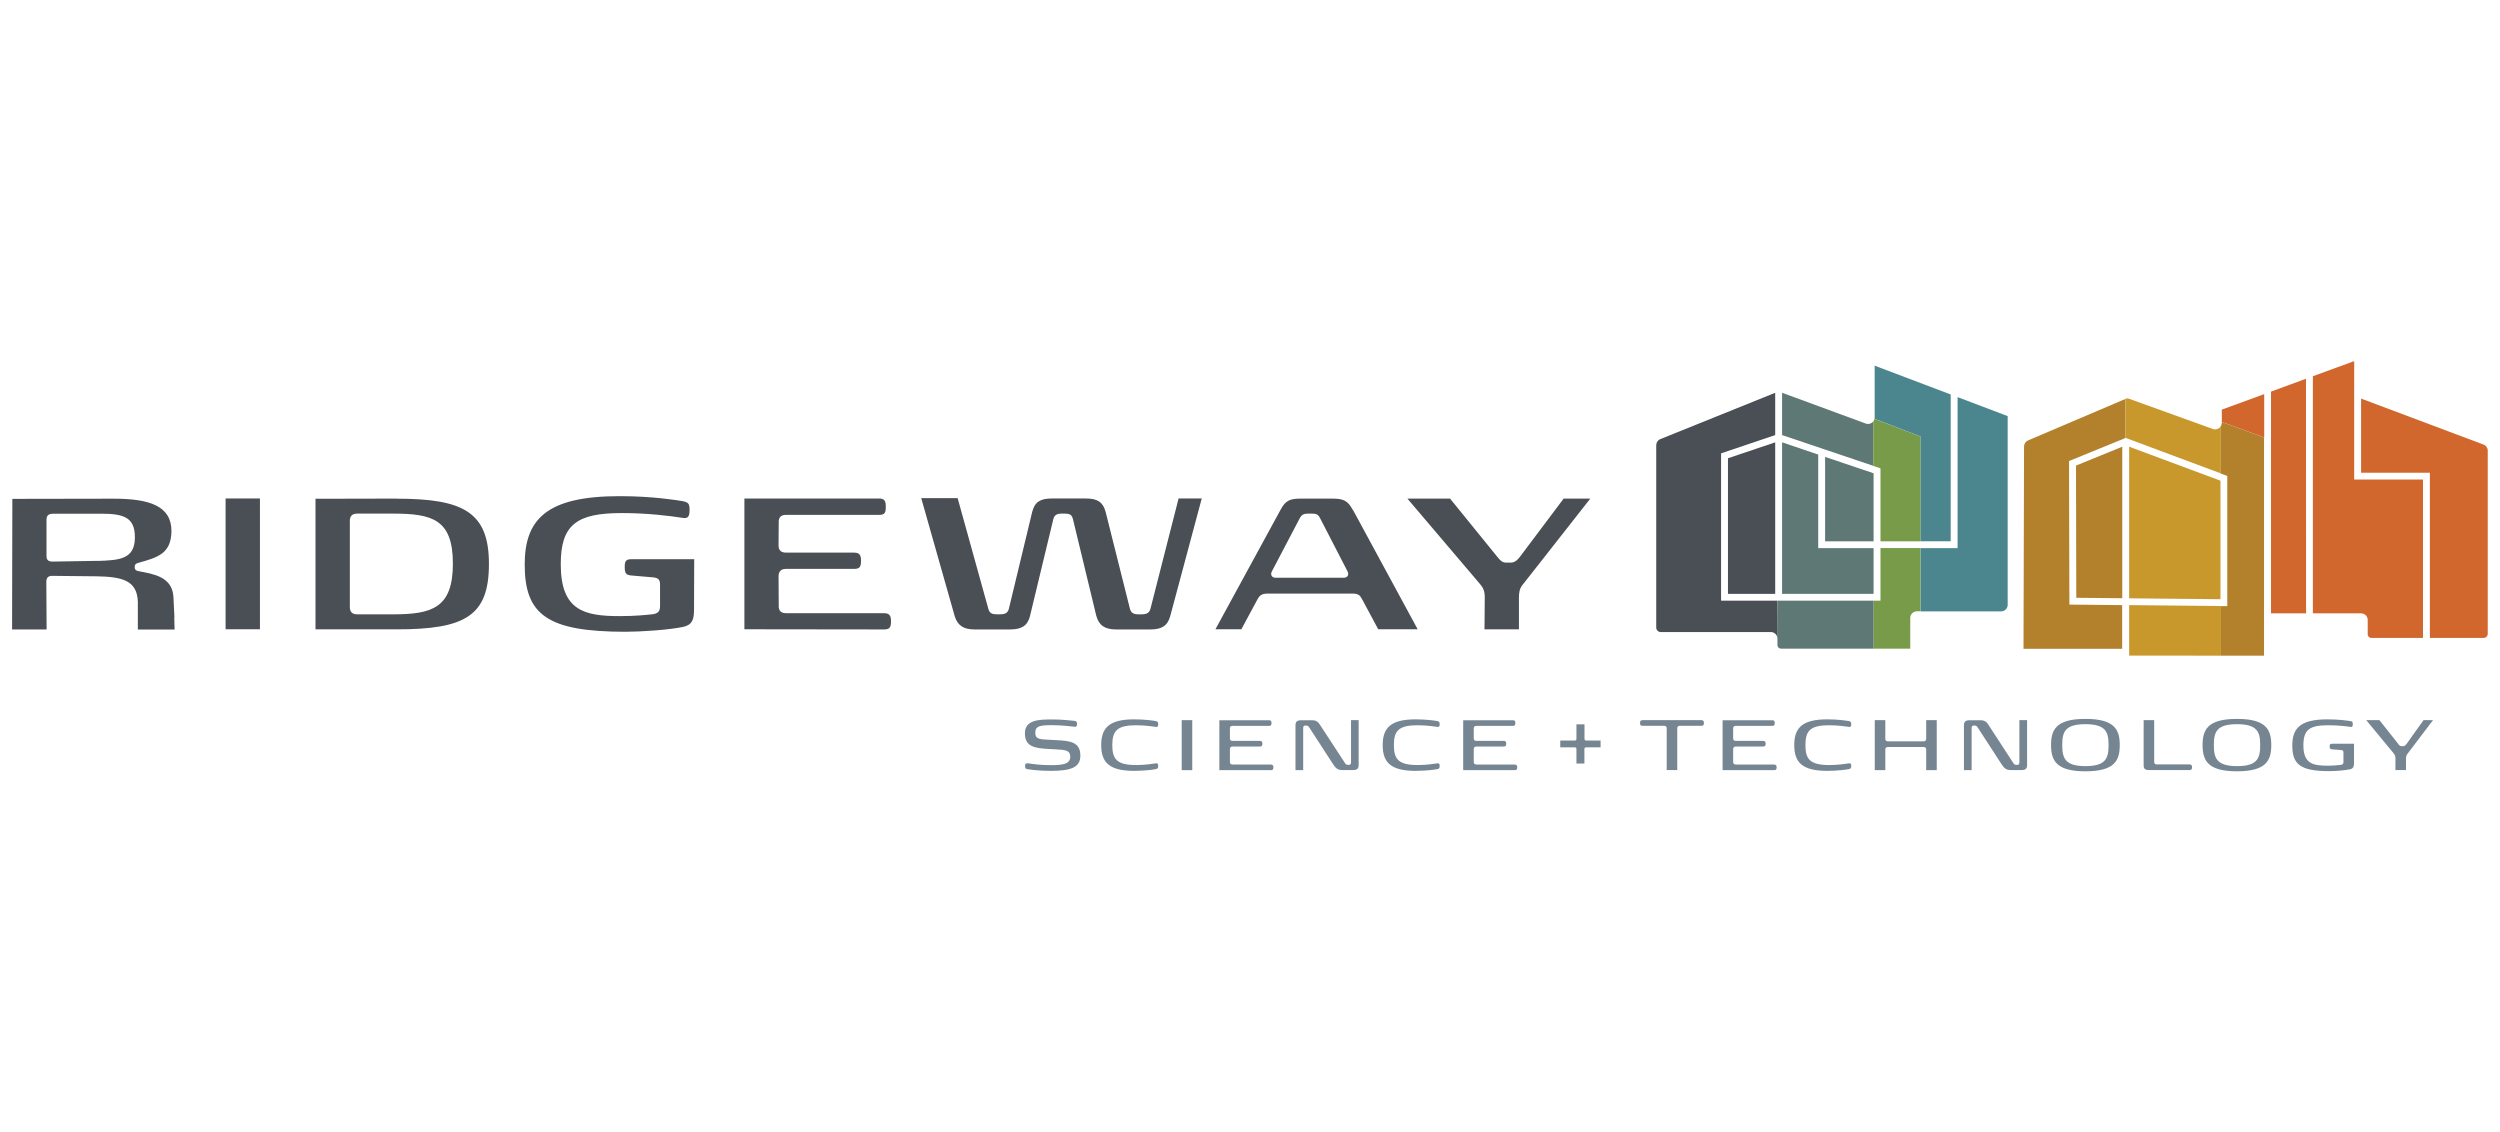 <?xml version="1.0" encoding="UTF-8"?>
<svg xmlns="http://www.w3.org/2000/svg" xmlns:xlink="http://www.w3.org/1999/xlink" id="Layer_1" data-name="Layer 1" viewBox="0 0 279.49 126.6">
  <defs>
    <style>
      .cls-1 {
        clip-path: url(#clippath);
      }

      .cls-2 {
        fill: none;
      }

      .cls-2, .cls-3, .cls-4, .cls-5, .cls-6, .cls-7, .cls-8, .cls-9, .cls-10, .cls-11 {
        stroke-width: 0px;
      }

      .cls-3 {
        fill: #4b868e;
      }

      .cls-4 {
        fill: #758592;
      }

      .cls-5 {
        fill: #5e7875;
      }

      .cls-6 {
        fill: #789b4a;
      }

      .cls-7 {
        fill: #4a4f55;
      }

      .cls-8 {
        fill: #d2672d;
      }

      .cls-9 {
        fill: #d26637;
      }

      .cls-10 {
        fill: #c8982c;
      }

      .cls-11 {
        fill: #b3802c;
      }
    </style>
    <clipPath id="clippath">
      <rect class="cls-2" x="1.42" y="40.38" width="276.7" height="45.85"></rect>
    </clipPath>
  </defs>
  <g class="cls-1">
    <path class="cls-7" d="M170.23,65.36c-.37.45-.42.95-.42,1.48v3.52h-3.85l.03-3.59c0-.69-.18-1.08-.55-1.5l-8.1-9.53h4.77l5.25,6.47c.34.42.55.69,1.05.69h.45c.5,0,.79-.29,1.13-.74l4.82-6.42h2.98l-7.56,9.63h0ZM150.2,64.59h-7.59c-.45,0-.61-.37-.42-.71l3.11-5.93c.24-.45.47-.53,1-.53h.29c.55,0,.76.05,1,.53l3.06,5.93c.18.37.03.71-.45.71h0ZM151.25,57.03c-.58-1.08-1.05-1.29-2.37-1.29h-3.37c-1.29,0-1.79.18-2.37,1.29l-7.26,13.32h2.9l1.75-3.25c.29-.55.5-.74,1.24-.74h9.36c.74,0,.9.16,1.19.71l1.76,3.28h4.41l-7.22-13.32h0ZM134.35,55.73l-3.52,13.14c-.29,1.08-.95,1.5-2.21,1.5h-3.85c-1.24,0-1.92-.45-2.21-1.53l-2.61-10.81c-.13-.5-.37-.61-.92-.61h-.32c-.53,0-.82.13-.95.61l-2.61,10.84c-.26,1.08-.95,1.5-2.21,1.5h-4.01c-1.24,0-1.9-.47-2.21-1.53l-3.73-13.15h4.07l3.43,12.36c.13.53.45.63.98.63h.32c.53,0,.87-.11,1-.63l2.61-10.84c.29-1.11.92-1.48,2.19-1.48h3.82c1.27,0,1.9.4,2.19,1.48l2.72,10.84c.13.5.45.63.98.63h.32c.53,0,.87-.13,1-.63l3.14-12.32h2.63ZM77.61,62.54l-.02,5.59c0,1.08-.16,1.71-1.19,1.95-1.58.34-4.75.55-6.46.55-8.78,0-11.28-1.92-11.28-7.51,0-5.01,2.37-7.67,10.68-7.65,3.61,0,6.35.45,6.93.55.71.13.82.29.82,1.03s-.21.95-.82.84c-1.4-.21-3.77-.53-6.78-.53-5.04,0-6.8,1.32-6.8,5.72,0,5.17,2.61,5.8,6.59,5.8,1.74,0,2.93-.13,3.69-.21.58-.08.82-.32.82-.9v-2.4c0-.53-.16-.76-.76-.82l-2.43-.21c-.61-.05-.76-.24-.76-.95,0-.61.11-.87.71-.87h7.06ZM10.95,62.7l-4.93.08c-.58.03-.82-.13-.82-.63v-4.03c0-.55.26-.69.84-.69h5.22c2.53,0,3.82.37,3.82,2.64,0,2.45-1.71,2.56-4.14,2.64h0ZM19.5,69l-.11-2.27c-.13-2.24-2.21-2.56-3.88-2.87-.29-.05-.45-.16-.45-.47s.16-.4.42-.47c2.19-.61,3.64-1.03,3.69-3.53,0-2.85-2.48-3.64-6.49-3.64l-11.3.02-.03,14.6h3.86l-.03-5.28c0-.58.24-.74.82-.71l4.82.05c2.87.05,4.51.47,4.59,2.85v.2s0,2.9,0,2.9h4.11s-.03-1.01-.04-1.35h0ZM99.61,69.45c0,.71-.16.92-.79.92l-15.6-.02v-14.62h15.05c.63,0,.76.3.76.91,0,.71-.13.92-.76.92h-10.39c-.52,0-.77.22-.82.66l-.02,2.74c0,.55.26.82.84.82h7.59c.63,0,.79.29.79.9,0,.71-.16.92-.79.92h-7.59c-.58,0-.84.29-.84.84l.02,3.45c.05.44.3.66.82.66h10.94c.63,0,.79.29.79.9h0ZM25.22,55.73h3.84v14.62h-3.84v-14.62h0ZM43.93,68.68h-3.98c-.57,0-.83-.26-.84-.79v-9.65c0-.55.26-.82.84-.82h3.98c4.38,0,6.7.63,6.7,5.59s-2.32,5.67-6.7,5.67h0ZM44.33,55.74l-9.06.02v14.6h9.06c7.7,0,10.33-1.51,10.33-7.31s-2.85-7.3-10.33-7.3h0Z"></path>
  </g>
  <polygon class="cls-11" points="232.12 66.83 237.26 66.88 237.26 49.94 232.09 52.05 232.12 66.83 232.12 66.83"></polygon>
  <polygon class="cls-5" points="209.46 52.91 204.04 51.08 204.04 60.52 209.46 60.52 209.46 52.91 209.46 52.91"></polygon>
  <polygon class="cls-5" points="199.23 49.45 199.23 66.39 209.46 66.39 209.46 61.28 203.27 61.28 203.27 50.82 199.23 49.45 199.23 49.45"></polygon>
  <path class="cls-5" d="M209.42,52.09v-4.97c-.2.24-.53.35-.84.23l-9.35-3.44v4.73l11,3.71-.81-.27h0Z"></path>
  <path class="cls-6" d="M210.23,52.36v8.16h4.49v-11.71l-5.16-1.98c-.03.11-.07.21-.14.29v4.97s.81.27.81.27h0Z"></path>
  <polygon class="cls-3" points="209.5 46.97 209.5 46.98 209.5 46.97 209.5 46.97"></polygon>
  <path class="cls-3" d="M209.58,40.89v5.77c0,.06,0,.11-.02.16h0s5.16,1.98,5.16,1.98v11.71h3.36v-16.41l-8.5-3.22h0Z"></path>
  <path class="cls-6" d="M210.23,61.28v5.87h-.79v5.37h4.12s0-.51,0-.52v-2.92c0-.41.33-.74.74-.74h.41v-7.07h-4.49Z"></path>
  <path class="cls-5" d="M198.69,67.15l-.02,4.01c.02.07.04.15.04.23v.73c0,.22.18.4.41.4h10.33v-5.37h-10.76Z"></path>
  <rect class="cls-3" x="209.44" y="67.15" height="1.67" transform="translate(-.09 .27) rotate(-.07)"></rect>
  <path class="cls-3" d="M213.74,68.62c.04-.05.09-.1.15-.14-.06.04-.1.09-.15.14h0Z"></path>
  <path class="cls-3" d="M218.85,44.4v16.88h-4.13v7.07h8.99c.4,0,.72-.31.74-.69v-21.14s-5.59-2.12-5.59-2.12h0Z"></path>
  <path class="cls-3" d="M214.06,68.39c-.06.02-.12.05-.18.09.05-.04.11-.07.18-.09h0Z"></path>
  <path class="cls-3" d="M214.31,68.35c-.07,0-.14.01-.2.03.06-.02.13-.03.2-.03h0Z"></path>
  <polygon class="cls-7" points="198.46 66.39 198.46 49.45 193.18 51.23 193.18 66.39 198.46 66.39 198.46 66.39"></polygon>
  <polygon class="cls-10" points="238.03 49.94 238.03 66.89 248.24 66.99 248.24 53.74 238.03 49.94 238.03 49.94"></polygon>
  <path class="cls-10" d="M248.26,47.67l-.07.09c-.19.21-.5.31-.8.2l-9.37-3.38c-.15-.05-.27-.05-.4,0h0s0,4.37,0,4.37l10.65,3.97v-5.26h0Z"></path>
  <polygon class="cls-10" points="248.29 67.75 238.03 67.65 238.03 73.29 248.29 73.3 248.29 67.75 248.29 67.75"></polygon>
  <path class="cls-11" d="M253.12,48.91l-4.74-1.74s0,.08,0,.11c0,.15-.05.28-.12.39h0s0,0,0,0v5.26h0l.74.28v14.55h-.72s0,5.54,0,5.54h0s4.83,0,4.83,0v-24.39h0Z"></path>
  <path class="cls-9" d="M248.35,47.49s0,0,0-.01c0,0,0,0,0,.01h0Z"></path>
  <path class="cls-8" d="M248.39,45.79c0,.52,0,1.18,0,1.43,0-.02,0-.03,0-.05l4.74,1.74v-4.85l-4.73,1.73h0Z"></path>
  <path class="cls-11" d="M237.61,44.6h0s-10.89,4.64-10.89,4.64c-.27.12-.44.38-.44.67l-.06,22.62h11.03v-4.88l-5.9-.06-.04-16.05,6.3-2.57v-4.37h0Z"></path>
  <polygon class="cls-8" points="257.8 42.34 253.89 43.78 253.89 68.57 257.81 68.57 257.8 42.34 257.8 42.34"></polygon>
  <path class="cls-8" d="M277.64,49.7l-13.68-5.14v8.29h7.69v18.47h6c.26,0,.47-.21.47-.46v-20.48c0-.3-.19-.58-.48-.68h0Z"></path>
  <path class="cls-8" d="M263.19,53.61v-13.24s-4.62,1.69-4.62,1.69v26.51h5.39c.41,0,.74.33.74.73v1.61c0,.23.19.41.41.41h5.77v-17.71h-7.69Z"></path>
  <path class="cls-7" d="M198.67,71.16v-4.01s-6.26,0-6.26,0v-16.47l6.05-2.04v-4.73l-12.84,5.18c-.28.11-.46.38-.46.68v20.39c0,.27.22.5.5.5h12.31c.34,0,.61.22.71.52,0,0,0-.01,0-.02h0Z"></path>
  <path class="cls-4" d="M114.89,86c-.23-.04-.29-.12-.29-.36,0-.32.16-.33.43-.29.47.07,1.35.19,2.39.19,1.27,0,2.23-.07,2.23-.94,0-.71-.5-.77-1.67-.83l-.61-.03c-1.69-.08-2.79-.25-2.79-1.76s1.57-1.55,3.08-1.55c1.01,0,2.23.13,2.46.16.22.03.29.12.29.35s-.09.33-.25.31c-.25-.03-1.5-.18-2.55-.18-1.26,0-1.87.07-1.87.83s.49.75,1.69.81l.59.03c1.6.08,2.76.19,2.76,1.74,0,1.33-1.09,1.7-3.31,1.7-1.31,0-2.37-.15-2.58-.19h0Z"></path>
  <path class="cls-4" d="M123.11,83.31c0-1.87.81-2.89,3.68-2.89,1.24,0,2.18.15,2.41.19.21.04.28.12.28.35,0,.27-.08.34-.28.3-.15-.02-1.17-.18-2.18-.18-2.13,0-2.67.62-2.67,2.22s.53,2.22,2.67,2.23c1.02,0,1.99-.16,2.18-.19.2-.03.28.04.28.29s-.07.32-.28.36c-.23.04-1.18.19-2.41.19-2.87,0-3.68-1.02-3.68-2.89h0Z"></path>
  <path class="cls-4" d="M154.58,83.31c0-1.87.81-2.89,3.68-2.89,1.24,0,2.18.15,2.41.19.21.04.28.12.28.35,0,.27-.08.34-.28.3-.15-.02-1.17-.18-2.18-.18-2.13,0-2.66.62-2.66,2.22s.53,2.22,2.66,2.23c1.02,0,1.99-.16,2.18-.19.2-.03.28.04.28.29s-.07.32-.28.36c-.23.04-1.18.19-2.41.19-2.87,0-3.68-1.02-3.68-2.89h0Z"></path>
  <path class="cls-4" d="M200.59,83.31c0-1.87.81-2.89,3.68-2.89,1.24,0,2.18.15,2.41.19.21.04.28.12.28.35,0,.27-.08.34-.28.3-.15-.02-1.17-.18-2.18-.18-2.13,0-2.66.62-2.66,2.22s.53,2.22,2.66,2.23c1.02,0,1.99-.16,2.18-.19.2-.03.28.04.28.29s-.07.32-.28.36c-.23.04-1.18.19-2.41.19-2.87,0-3.68-1.02-3.68-2.89h0Z"></path>
  <path class="cls-4" d="M235.73,83.29c0-1.43-.29-2.33-2.59-2.33s-2.59.89-2.59,2.33.29,2.36,2.59,2.36,2.59-.9,2.59-2.36h0ZM229.3,83.3c0-1.73.57-2.93,3.84-2.93s3.84,1.2,3.84,2.93-.58,2.93-3.84,2.93-3.84-1.21-3.84-2.93h0Z"></path>
  <path class="cls-4" d="M252.68,83.29c0-1.43-.29-2.33-2.59-2.33s-2.59.89-2.59,2.33.29,2.36,2.59,2.36,2.59-.9,2.59-2.36h0ZM246.24,83.3c0-1.73.57-2.93,3.84-2.93s3.84,1.2,3.84,2.93-.58,2.93-3.84,2.93-3.84-1.21-3.84-2.93h0Z"></path>
  <path class="cls-4" d="M190.22,80.51h-6.6c-.21,0-.27.11-.27.31,0,.24.06.32.27.32h2.41c.2,0,.3.09.3.29v4.66s1.18,0,1.18,0v-4.66c0-.2.09-.29.29-.29h2.41c.21,0,.28-.09.28-.32,0-.21-.07-.31-.28-.31h0Z"></path>
  <path class="cls-4" d="M216.52,80.51h-1.18v2.08c0,.19-.1.29-.31.29h-3.96c-.2,0-.3-.1-.3-.29v-2.08s-1.18,0-1.18,0v5.59h1.18v-2.3c0-.19.1-.29.3-.29h3.96c.21,0,.31.1.31.29v2.3h1.18v-5.59h0Z"></path>
  <path class="cls-4" d="M244.79,85.46h-3.67c-.2,0-.29-.1-.29-.29v-4.66h-1.18v5.01c0,.43.14.57.64.57h4.49c.21,0,.28-.09.28-.32,0-.21-.07-.31-.28-.31h0Z"></path>
  <polygon class="cls-4" points="133.29 80.51 132.11 80.51 132.11 86.1 133.29 86.1 133.29 80.51 133.29 80.51"></polygon>
  <path class="cls-4" d="M142.08,85.47h-4.28c-.2,0-.3-.1-.3-.29v-1.42c0-.2.1-.3.3-.3h3.05c.21,0,.28-.09.28-.32,0-.21-.07-.31-.28-.31h-3.05c-.2,0-.3-.09-.3-.29v-1.1c0-.2.1-.29.3-.29h4.08c.21,0,.27-.09.27-.32,0-.21-.06-.31-.27-.31h-5.56v5.58h5.76c.21,0,.28-.08.28-.32,0-.2-.07-.3-.28-.3h0Z"></path>
  <path class="cls-4" d="M169.34,85.47h-4.28c-.2,0-.3-.1-.3-.29v-1.42c0-.2.1-.3.3-.3h3.05c.21,0,.28-.09.28-.32,0-.21-.07-.31-.28-.31h-3.05c-.2,0-.3-.09-.3-.29v-1.1c0-.2.1-.29.3-.29h4.08c.21,0,.27-.09.27-.32,0-.21-.06-.31-.27-.31h-5.56v5.58h.62s.02,0,.03,0h5.11c.21,0,.28-.08.28-.32,0-.2-.07-.3-.28-.3h0Z"></path>
  <path class="cls-4" d="M198.34,85.47h-4.28c-.2,0-.3-.1-.3-.29v-1.42c0-.2.1-.3.3-.3h3.05c.21,0,.28-.09.28-.32,0-.21-.07-.31-.28-.31h-3.05c-.2,0-.3-.09-.3-.29v-1.1c0-.2.1-.29.3-.29h4.08c.21,0,.27-.09.27-.32,0-.21-.06-.31-.27-.31h-5.56v5.58h5.76c.21,0,.28-.08.28-.32,0-.2-.07-.3-.28-.3h0Z"></path>
  <path class="cls-4" d="M151.9,80.51h-.86v4.7c0,.25-.08.3-.29.3-.23,0-.29-.04-.42-.25l-2.76-4.23c-.23-.36-.44-.51-.92-.51h-1.17c-.48,0-.65.16-.65.59v4.99h.86v-4.69c0-.25.08-.3.29-.3s.27.04.41.25l2.51,3.87c.37.57.56.86,1.16.86h1.19c.47,0,.64-.15.64-.58v-5h0Z"></path>
  <path class="cls-4" d="M226.62,80.51h-.86v4.7c0,.25-.08.3-.29.3-.23,0-.29-.04-.42-.25l-2.75-4.23c-.23-.36-.44-.51-.92-.51h-1.17c-.48,0-.65.16-.65.59v4.99s.86,0,.86,0v-4.69c0-.25.08-.3.29-.3s.27.04.41.25l2.51,3.87c.37.57.56.86,1.16.86h1.19c.47,0,.64-.15.64-.58v-5h0Z"></path>
  <path class="cls-4" d="M263.16,83.15h-2.47c-.2,0-.24.08-.24.29,0,.24.05.31.25.33l1.02.08c.21.02.27.1.27.29v1.06c0,.21-.1.28-.29.31-.31.03-.78.09-1.5.09-1.63,0-2.69-.23-2.69-2.28,0-1.74.69-2.24,2.76-2.24,1.15,0,1.98.11,2.48.18.21.04.28-.03.28-.29s-.04-.32-.28-.36c-.2-.03-1.23-.19-2.54-.19-3.07,0-3.94,1.01-3.94,2.92,0,2.13.92,2.87,4.15,2.87.63,0,1.74-.08,2.32-.21.37-.09.43-.33.43-.73v-2.1h0Z"></path>
  <path class="cls-4" d="M271.99,80.51h-1.05l-1.87,2.62c-.13.18-.24.29-.42.29h-.15c-.19,0-.27-.1-.4-.27l-2.09-2.64h-1.47l3.05,3.7c.12.15.21.28.21.55v.2h0v1.13h1.18v-1.24c0-.17.01-.37.13-.53l2.89-3.81h0Z"></path>
  <path class="cls-4" d="M177.36,82.79c-.15,0-.22-.05-.22-.2v-1.61h-.9v1.61c0,.15-.07.2-.22.2h-1.59v.76h1.59c.15,0,.22.04.22.2v1.61s.89,0,.89,0v-1.61c0-.16.07-.2.22-.2h1.59s0-.76,0-.76h-1.59Z"></path>
</svg>
